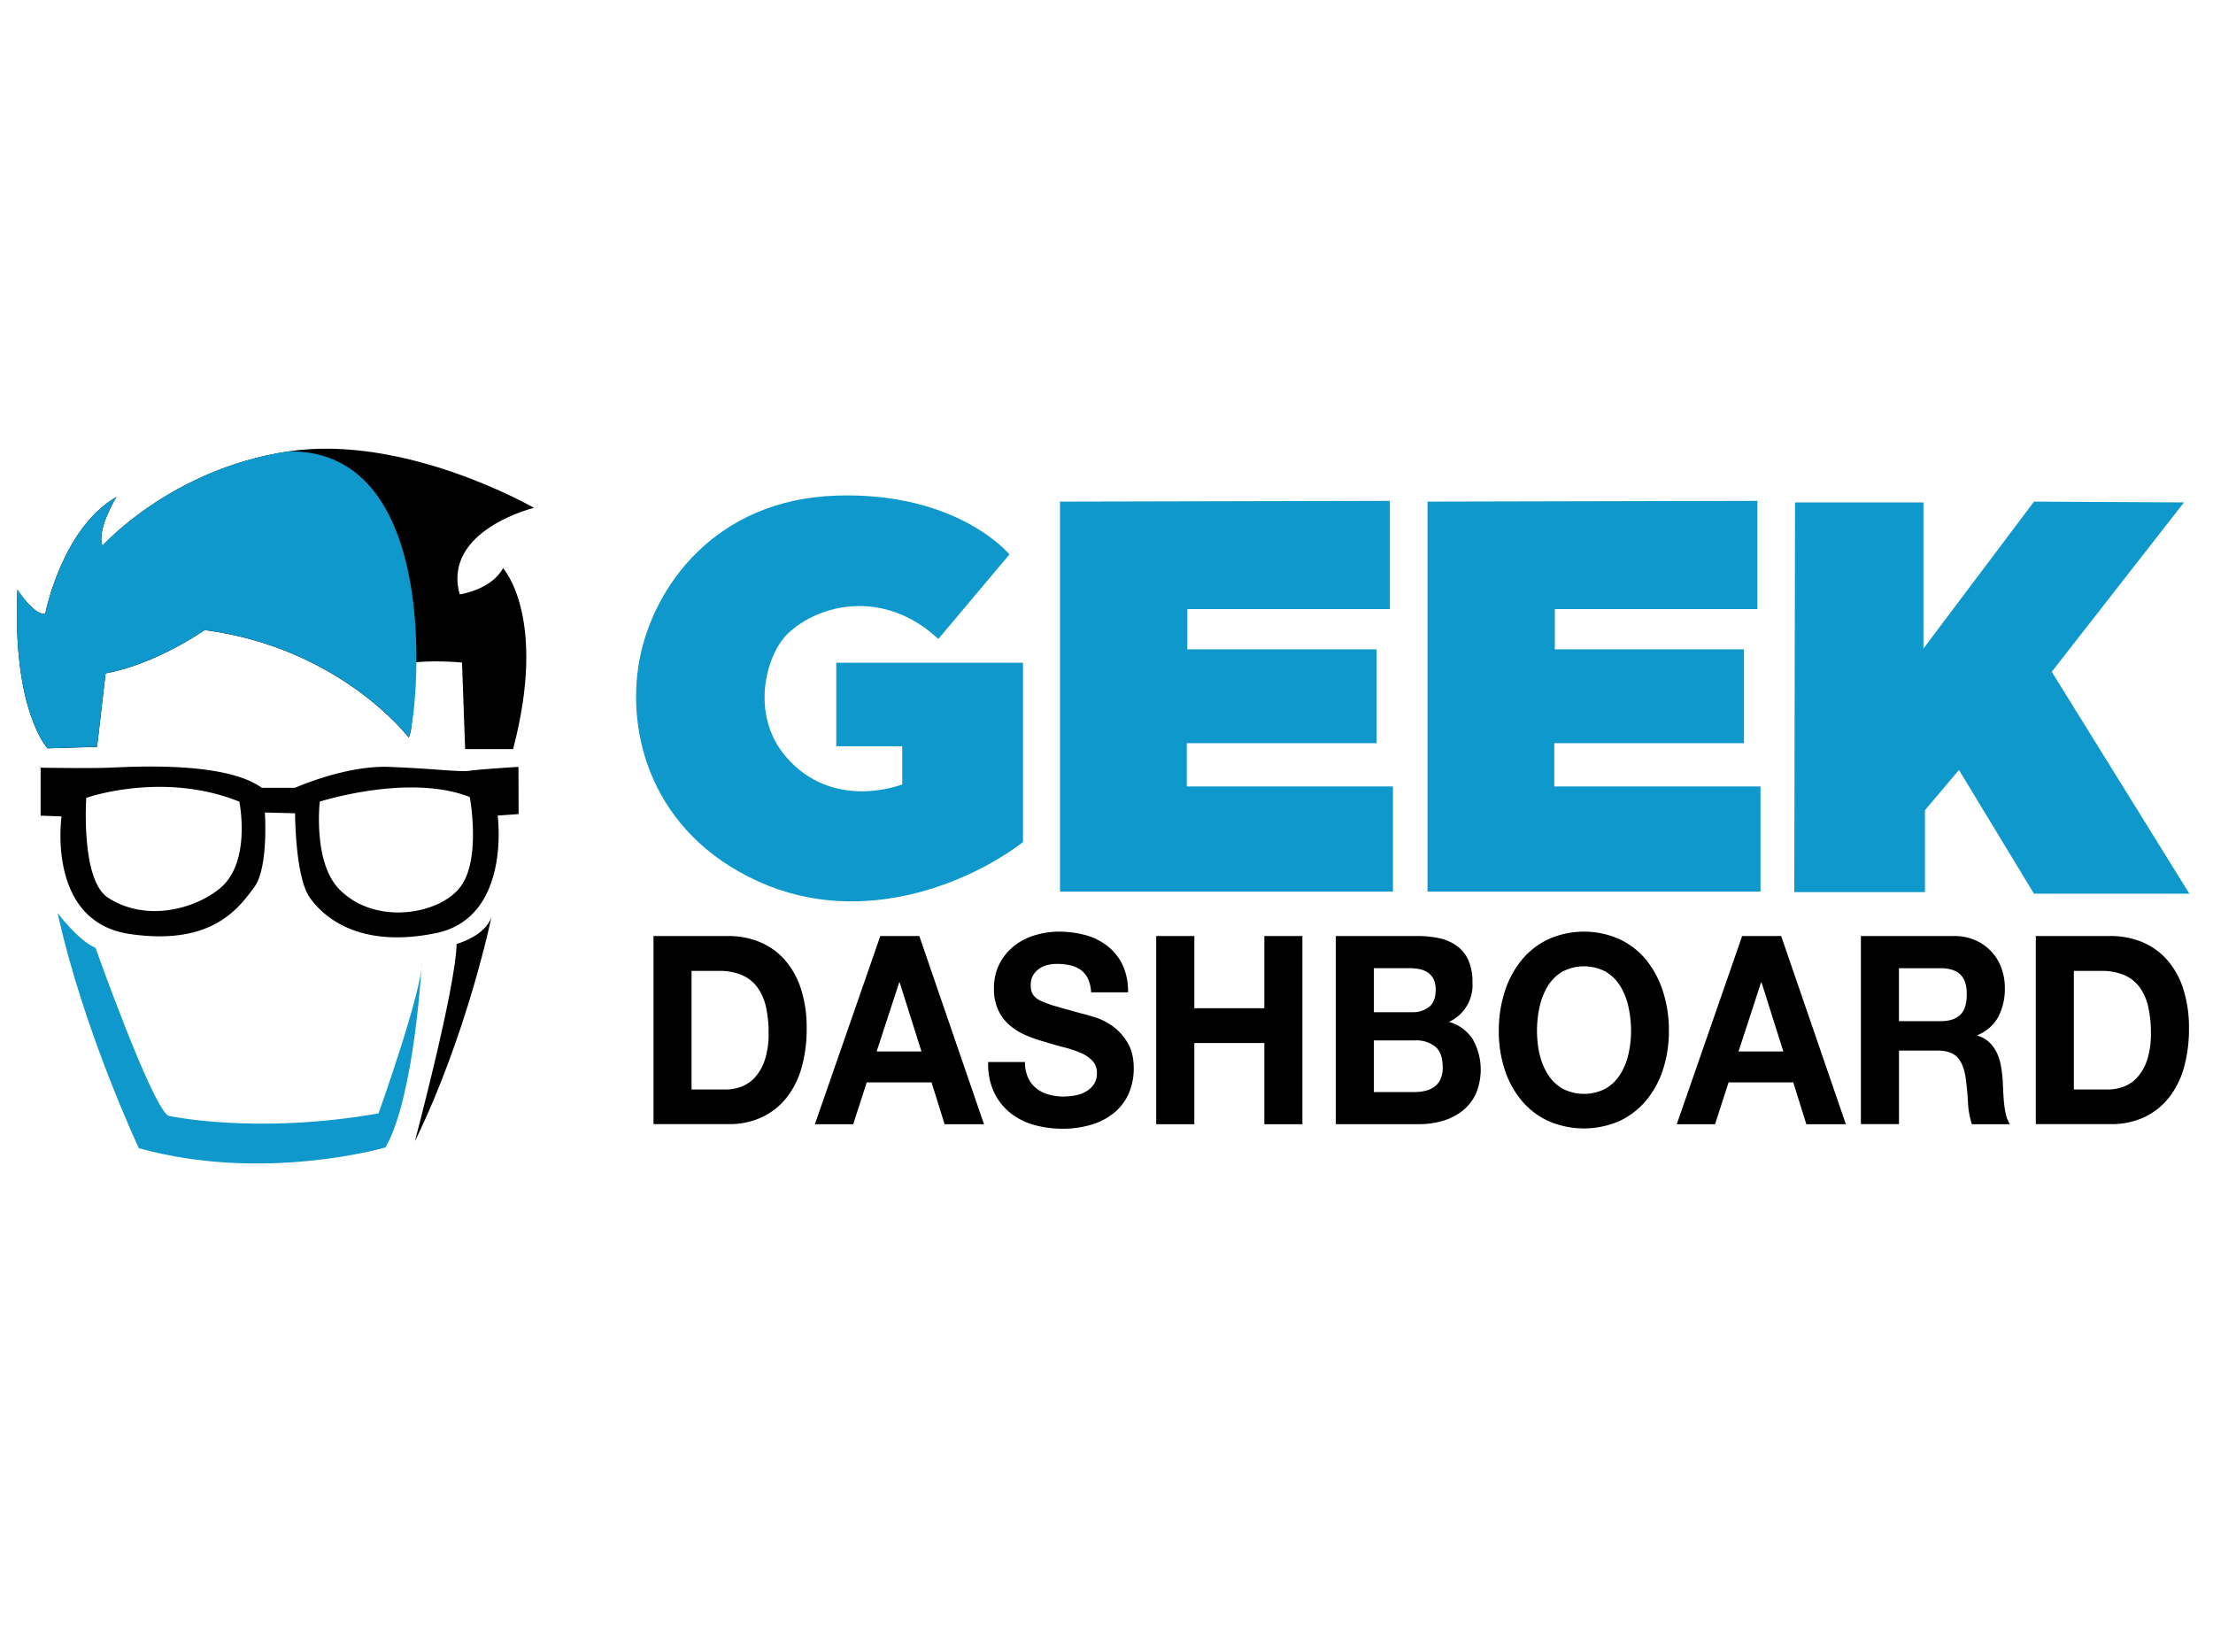 <svg width="67" height="50" fill="none" xmlns="http://www.w3.org/2000/svg"><g clip-path="url(#clip0_269_22247)"><path d="M25.318 20.062v2.529h1.998v1.154s-2.092.838-3.527-.844c-1.092-1.28-.593-3.09.06-3.718.955-.915 2.93-1.361 4.56.16l2.153-2.56s-1.56-1.901-5.244-1.78c-3.683.123-5.555 2.779-5.962 4.995-.406 2.216.376 5.212 3.59 6.68 3.216 1.466 6.524-.032 8.026-1.187v-5.429h-5.654z" fill="#0E98CB"/><path d="M.528 17.854s.516.795.843.724c0 0 .493-2.575 2.154-3.535 0 0-.609.986-.422 1.478 0 0 2.06-2.317 5.618-2.855 3.558-.539 7.445 1.707 7.445 1.707s-2.786.678-2.248 2.621c0 0 .96-.14 1.312-.795 0 0 1.357 1.474.304 5.477h-1.452l-.094-2.62s-.915-.093-1.685.024c0 0 .328 1.732.07 2.247 0 0-2.06-2.715-6.18-3.254 0 0-1.45 1.03-2.996 1.311l-.258 2.224-1.498.047s-1.077-1.126-.913-4.8z" fill="#000"/><path d="M.528 17.852s.516.795.843.725c0 0 .493-2.575 2.154-3.536 0 0-.609.986-.422 1.479 0 0 2.06-2.318 5.618-2.856 4.8-.084 3.91 8.147 3.653 8.661 0 0-2.06-2.715-6.18-3.253 0 0-1.452 1.03-2.997 1.31l-.258 2.224-1.498.047s-1.077-1.125-.913-4.8z" fill="#0E98CB"/><path fill-rule="evenodd" clip-rule="evenodd" d="M15.697 23.215s-1.17.07-1.474.117c-.167.025-.493.002-.97-.032a37.867 37.867 0 00-1.489-.085c-1.31-.047-2.832.633-2.832.633H7.925c-1.056-.768-3.632-.652-4.47-.615l-.142.006c-.632.025-2.083 0-2.083 0v1.452l.634.023s-.468 3.184 2.06 3.559c2.436.36 3.262-.736 3.717-1.34l.05-.066c.445-.585.328-2.271.328-2.271l.915.023s0 1.92.445 2.552c.428.61 1.522 1.545 3.816 1.077 2.294-.468 1.872-3.559 1.872-3.559l.634-.046-.004-1.428zM6.661 26.89c-.765.634-2.247 1.03-3.394.282-.827-.54-.655-3.02-.655-3.02s2.317-.82 4.634.116c0 0 .375 1.826-.585 2.622zm3.605.023c1.085 1.117 3.042.775 3.676-.07.624-.832.29-2.668.28-2.715v-.001c-1.849-.725-4.541.14-4.541.14s-.21 1.827.585 2.646z" fill="#000"/><path d="M1.745 27.639s.609.82 1.148 1.056c0 0 1.685 4.752 2.2 5.08 0 0 2.622.585 6.367-.07 0 0 1.338-3.746 1.311-4.588 0 0-.211 4.073-1.1 5.618 0 0-3.675 1.077-7.468.023 0-.003-1.685-3.584-2.458-7.119z" fill="#0E98CB"/><path d="M13.824 28.575s.867-.234 1.056-.82c0 0-.726 3.536-2.318 6.79-.002 0 1.239-4.659 1.262-5.97z" fill="#000"/><path fill-rule="evenodd" clip-rule="evenodd" d="M22.987 28.51c-.3-.118-.62-.178-.942-.175h-2.26v5.694h2.26a2.33 2.33 0 001.045-.22c.29-.141.543-.347.741-.602.206-.271.356-.58.444-.91a4.27 4.27 0 00.147-1.148 3.815 3.815 0 00-.18-1.237 2.475 2.475 0 00-.5-.875 2.044 2.044 0 00-.755-.526zm-.538 4.383a1.375 1.375 0 01-.485.088h-1.027v-3.59h.822c.245-.007.489.038.715.132.186.082.347.213.466.379.123.179.21.381.253.594.054.256.08.517.077.778.006.27-.03.54-.11.798a1.5 1.5 0 01-.293.53c-.114.13-.258.23-.418.291zm7.342 1.139l-1.958-5.697h-1.181l-1.981 5.697h1.16l.41-1.267h1.962l.396 1.267h1.192zm-2.553-4.292l.66 2.09h-1.357l.683-2.09h.014z" fill="#000"/><path d="M31.127 32.627a.888.888 0 00.252.323c.11.085.236.148.37.184.144.04.292.06.441.06.11 0 .221-.01.33-.028.115-.018.227-.054.33-.108a.72.72 0 00.257-.22.583.583 0 00.102-.352.52.52 0 00-.135-.374 1.054 1.054 0 00-.356-.24 3.33 3.33 0 00-.499-.167 9.427 9.427 0 01-.563-.16 4.719 4.719 0 01-.572-.195 1.922 1.922 0 01-.5-.3 1.382 1.382 0 01-.355-.458 1.492 1.492 0 01-.136-.666 1.6 1.6 0 01.173-.762c.11-.21.264-.394.45-.539a1.9 1.9 0 01.634-.319 2.51 2.51 0 01.704-.104c.266 0 .531.033.789.1.243.062.47.172.67.323.198.152.358.347.467.57.122.265.18.554.172.845h-1.118a1.08 1.08 0 00-.1-.422.692.692 0 00-.223-.263.9.9 0 00-.32-.136 1.8 1.8 0 00-.392-.04c-.094 0-.189.01-.281.032a.723.723 0 00-.254.112.674.674 0 00-.187.2.577.577 0 00-.07.303.544.544 0 00.059.27.523.523 0 00.23.192c.154.073.314.132.478.176.202.059.468.133.796.223.097.021.233.06.406.116.186.061.36.152.518.267.18.133.33.3.443.493.126.204.188.466.188.786.001.249-.046.495-.141.726a1.56 1.56 0 01-.415.578 1.94 1.94 0 01-.682.379 2.973 2.973 0 01-.943.136c-.283 0-.566-.039-.84-.116a2.043 2.043 0 01-.718-.363 1.76 1.76 0 01-.493-.63 2.016 2.016 0 01-.176-.91h1.115c-.004.165.028.328.095.478z" fill="#000"/><path d="M43.219 15.185v11.806H53.3v-3.184h-6.243v-1.31H52.8v-2.84h-5.727v-1.218h6.133v-3.277l-9.988.023zm11.127.024h3.887v4.424l3.347-4.448 4.541.024-4.003 5.127 4.167 6.718H61.58l-2.271-3.746-1.03 1.218v2.48h-3.956l.023-11.797zm-22.254-.024v11.806h10.081v-3.184h-6.242v-1.31h5.743v-2.84h-5.727v-1.218h6.133v-3.277l-9.988.023z" fill="#0E98CB"/><path d="M36.159 28.335v2.186h2.12v-2.186h1.152v5.697h-1.152v-2.458h-2.12v2.458h-1.154v-5.697h1.154z" fill="#000"/><path fill-rule="evenodd" clip-rule="evenodd" d="M42.908 28.335c.23-.002.458.021.682.07.19.042.37.122.528.236.15.113.267.263.342.435.086.212.127.44.12.67.031.505-.251.977-.711 1.189.298.082.555.27.722.53.286.51.317 1.123.085 1.66a1.414 1.414 0 01-.415.514 1.77 1.77 0 01-.594.295 2.466 2.466 0 01-.686.096h-2.538v-5.695h2.465zm-.147 2.306a.78.78 0 00.506-.16c.132-.106.199-.281.199-.518a.716.716 0 00-.067-.328.517.517 0 00-.175-.199.717.717 0 00-.254-.1 1.565 1.565 0 00-.297-.027h-1.079v1.332h1.167zm.389 2.381a1.41 1.41 0 01-.323.036h-1.233v-1.563h1.256a.913.913 0 01.602.187c.151.125.227.333.227.626a.845.845 0 01-.07.367.588.588 0 01-.188.227.761.761 0 01-.271.12zm2.912-3.952a2.91 2.91 0 00-.507.953 3.855 3.855 0 00-.178 1.184 3.73 3.73 0 00.175 1.161c.109.342.28.66.507.937.22.267.497.48.81.627a2.699 2.699 0 002.168 0 2.34 2.34 0 00.807-.627c.227-.277.399-.595.507-.937.12-.375.179-.767.176-1.16a3.837 3.837 0 00-.176-1.185 2.929 2.929 0 00-.504-.956 2.34 2.34 0 00-.807-.633 2.65 2.65 0 00-2.167 0 2.32 2.32 0 00-.81.636zm.795 3.445a1.96 1.96 0 01-.246-.61h-.003a3.372 3.372 0 01.003-1.424c.047-.22.13-.432.246-.626.109-.18.26-.33.44-.439a1.408 1.408 0 011.32 0c.18.109.332.26.44.439.117.194.2.405.246.627.052.238.078.481.078.725 0 .235-.026.47-.078.699a1.96 1.96 0 01-.245.61c-.11.178-.261.327-.44.434a1.416 1.416 0 01-1.321 0 1.304 1.304 0 01-.44-.435zm9.028 1.517l-1.959-5.697h-1.181l-1.98 5.697h1.159l.41-1.267h1.958l.396 1.267h1.197zm-2.553-4.292l.66 2.09h-1.357l.682-2.09h.015zm6.466-1.28a1.568 1.568 0 00-.634-.125H56.34v5.693h1.153v-2.226h1.151c.288 0 .497.07.623.211.128.139.21.357.25.654.03.23.052.468.066.718.01.22.049.438.117.647h1.152a.895.895 0 01-.121-.292 2.691 2.691 0 01-.058-.362 7.246 7.246 0 01-.026-.376l-.015-.32a3.705 3.705 0 00-.055-.43 1.53 1.53 0 00-.128-.394 1.06 1.06 0 00-.228-.311.86.86 0 00-.352-.196v-.016c.27-.107.494-.304.634-.559.135-.269.202-.567.195-.869a1.716 1.716 0 00-.107-.61 1.456 1.456 0 00-.792-.838zm-.45 2.26c-.133.129-.33.192-.595.192h-1.261V29.31h1.261c.264 0 .462.062.594.187.133.125.198.315.198.603 0 .287-.065.494-.198.622zm5.49-2.21c-.3-.118-.62-.178-.943-.175h-2.26v5.694h2.26c.361.008.719-.067 1.046-.22a2.09 2.09 0 00.74-.602c.206-.27.357-.58.445-.91.1-.374.15-.76.146-1.148a3.834 3.834 0 00-.18-1.237 2.463 2.463 0 00-.499-.875 2.046 2.046 0 00-.755-.526zm-.54 4.383a1.375 1.375 0 01-.483.088h-1.028v-3.59h.822c.245-.007.49.038.716.132.186.082.347.213.465.379.124.179.21.381.253.594.054.256.08.517.077.778.006.27-.03.54-.11.798-.06.195-.16.376-.293.53-.114.13-.257.23-.418.291z" fill="#000"/></g><defs><clipPath id="clip0_269_22247"><path fill="#fff" d="M0 0h66.667v50H0z"/></clipPath></defs></svg>